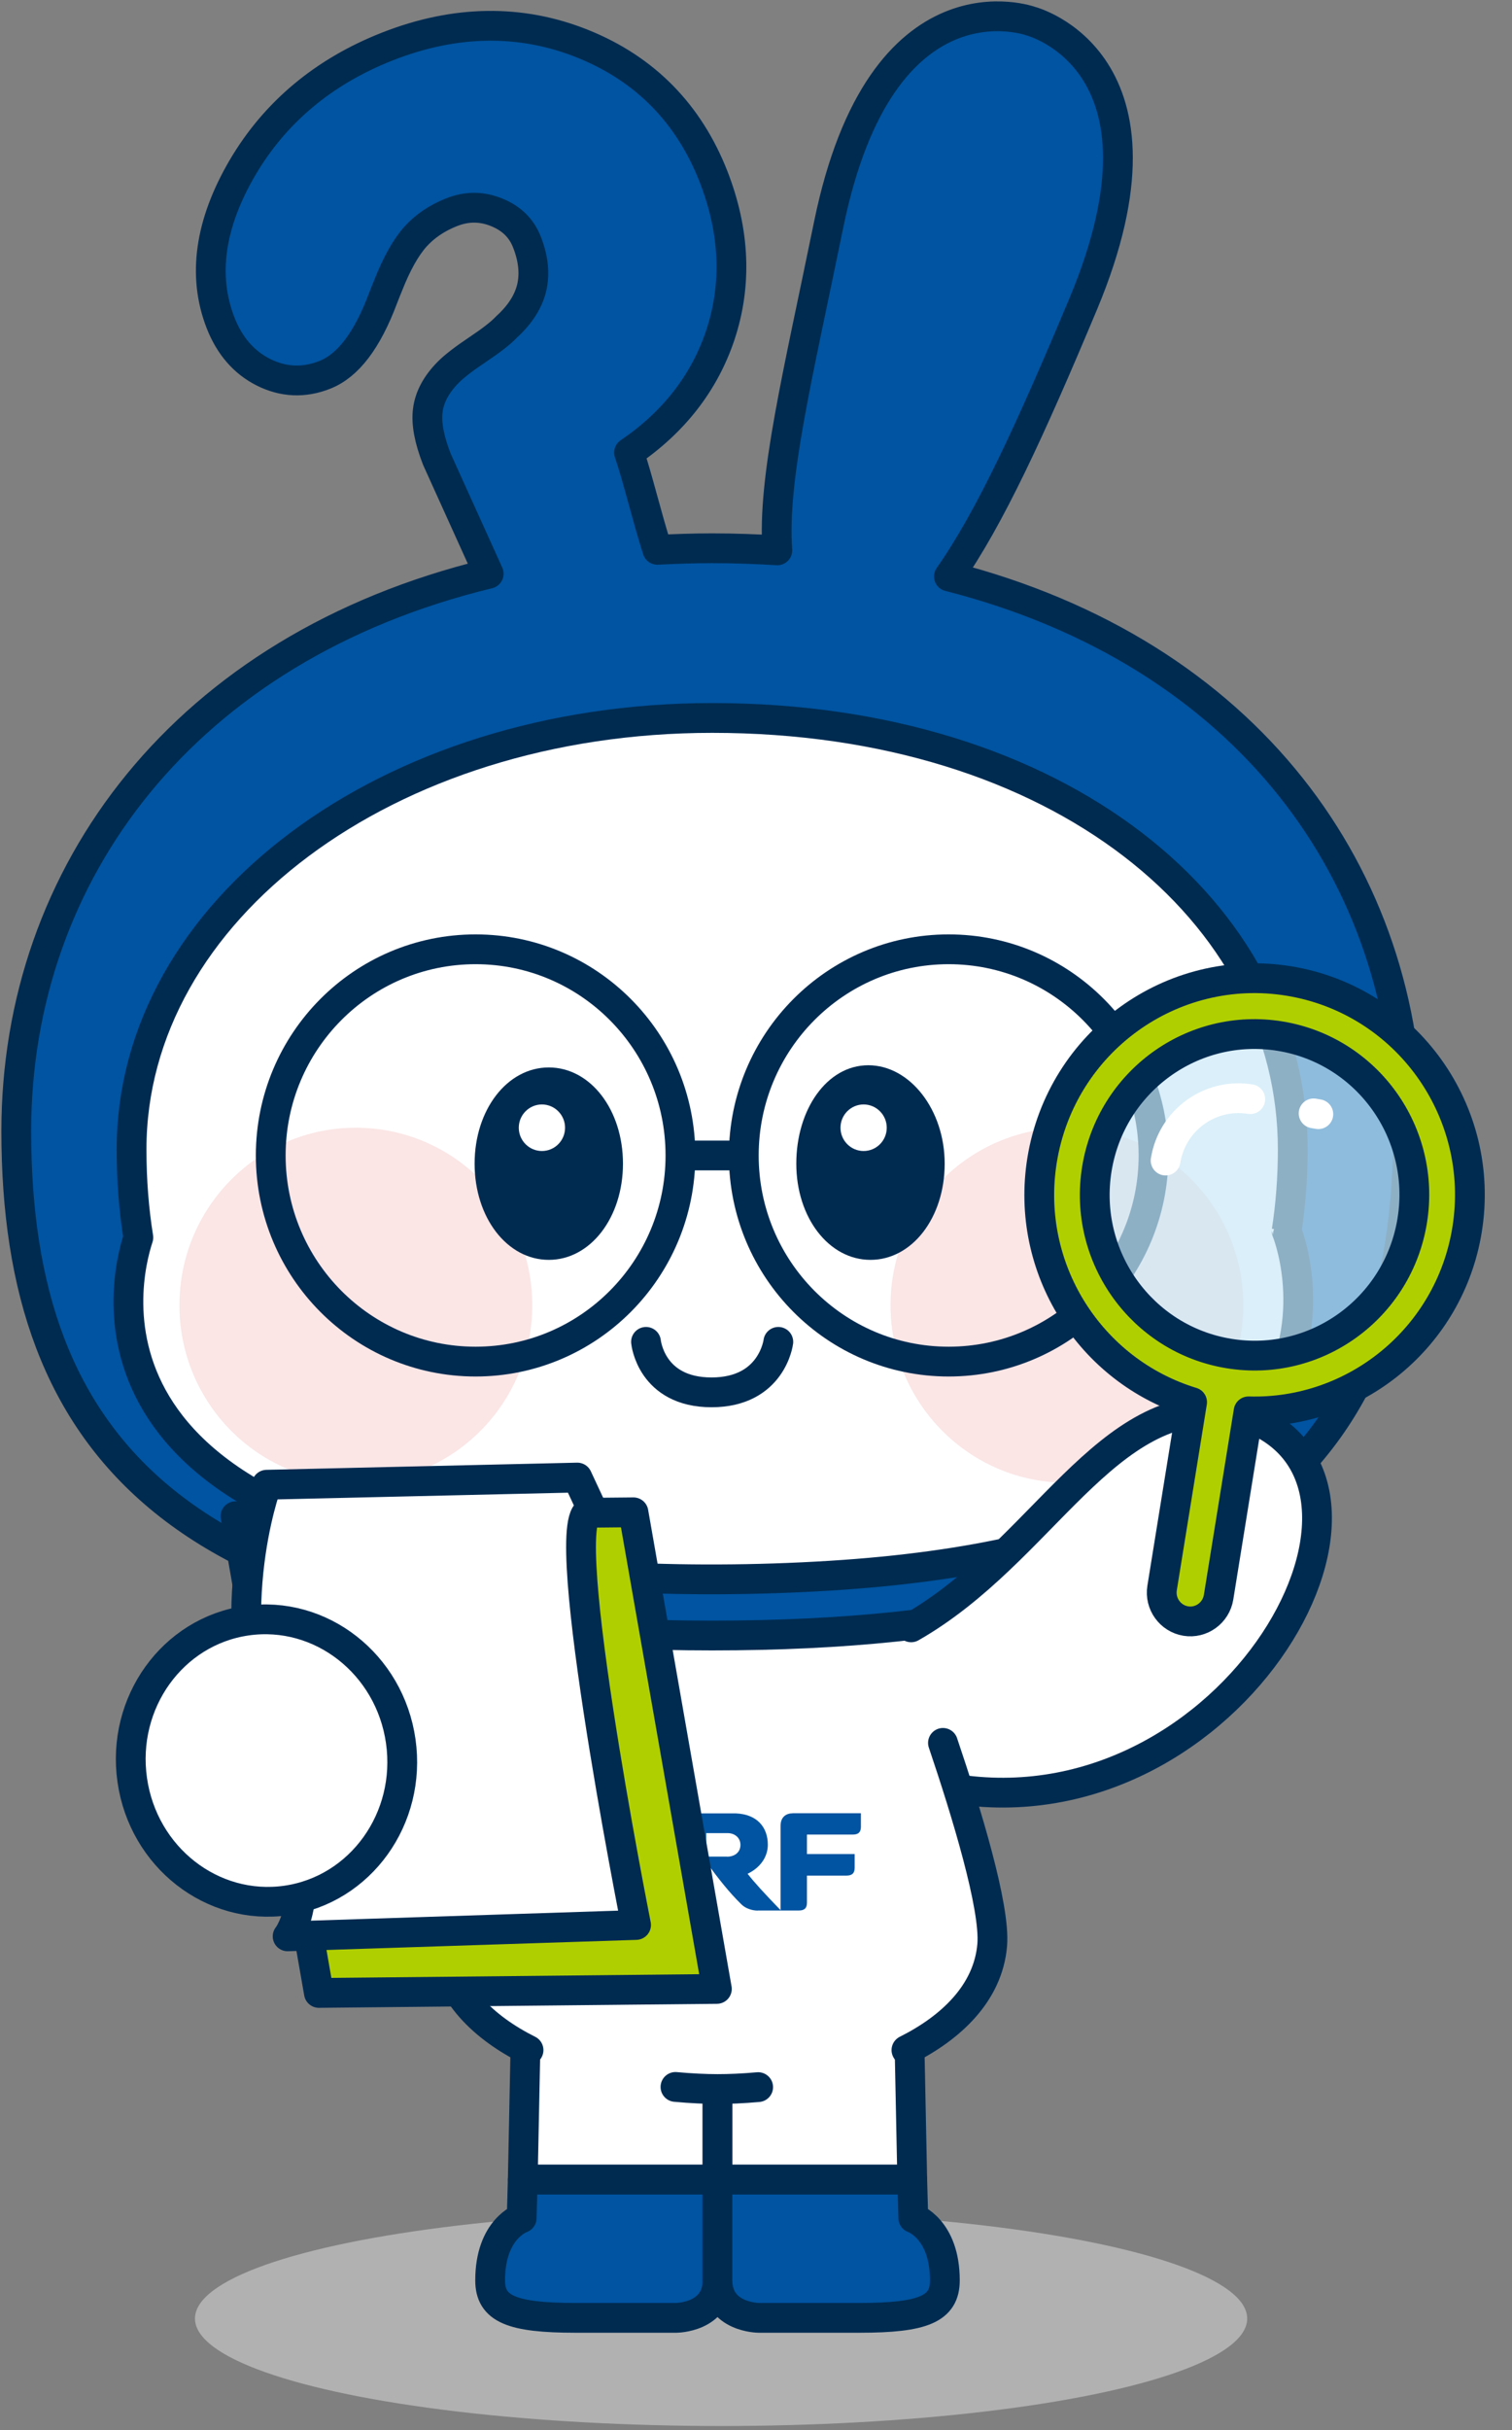 <svg width="66" height="106" viewBox="0 0 66 106" fill="none" xmlns="http://www.w3.org/2000/svg">
<rect x="0" y="0" width="66" height="106" fill="#808080" stroke="none"/>
<ellipse opacity="0.56" cx="31.476" cy="101.135" rx="22.965" ry="4.687" fill="#D9D9D9"/>
<g clip-path="url(#clip0_866_6474)">
<path d="M31.319 89.144L22.961 88.105L22.819 95.074H31.319V89.144Z" fill="white"/>
<path d="M31.319 89.144L22.961 88.105L22.819 95.074H31.319V89.144Z" stroke="#002B51" stroke-width="1.3" stroke-linecap="round" stroke-linejoin="round"/>
<path d="M39.678 88.105L31.319 89.144V95.074H39.82L39.678 88.105Z" fill="white"/>
<path d="M39.678 88.105L31.319 89.144V95.074H39.82L39.678 88.105Z" stroke="#002B51" stroke-width="1.3" stroke-linecap="round" stroke-linejoin="round"/>
<path d="M22.397 69.746C22.397 69.746 19.099 82.118 19.328 84.839C19.758 89.984 27.959 91.123 31.319 91.123C34.68 91.123 42.881 89.984 43.311 84.839C43.539 82.122 39.95 70.242 39.95 70.242" fill="white"/>
<path d="M23.071 89.426C21.15 88.466 19.506 86.951 19.328 84.84C19.194 83.226 20.188 78.771 21.194 75.784" stroke="#002B51" stroke-width="1.3" stroke-linecap="round" stroke-linejoin="round"/>
<path d="M33.094 91.04C32.424 91.1 31.82 91.124 31.323 91.124C30.826 91.124 30.179 91.096 29.485 91.032" stroke="#002B51" stroke-width="1.3" stroke-linecap="round" stroke-linejoin="round"/>
<path d="M22.819 95.074L22.771 96.752C22.771 96.752 21.395 97.212 21.395 99.469C21.395 100.707 22.322 101.104 25.119 101.104H29.513C29.513 101.104 31.323 101.104 31.323 99.457V95.074H22.823H22.819Z" fill="#0054A1"/>
<path d="M22.819 95.074L22.771 96.752C22.771 96.752 21.395 97.212 21.395 99.469C21.395 100.707 22.322 101.104 25.119 101.104H29.513C29.513 101.104 31.323 101.104 31.323 99.457V95.074H22.823H22.819Z" stroke="#002B51" stroke-width="1.3" stroke-linecap="round" stroke-linejoin="round"/>
<path d="M39.82 95.074L39.867 96.752C39.867 96.752 41.244 97.212 41.244 99.469C41.244 100.707 40.317 101.104 37.52 101.104H33.126C33.126 101.104 31.315 101.104 31.315 99.457V95.074H39.816H39.82Z" fill="#0054A1"/>
<path d="M39.82 95.074L39.867 96.752C39.867 96.752 41.244 97.212 41.244 99.469C41.244 100.707 40.317 101.104 37.52 101.104H33.126C33.126 101.104 31.315 101.104 31.315 99.457V95.074H39.816H39.82Z" stroke="#002B51" stroke-width="1.3" stroke-linecap="round" stroke-linejoin="round"/>
<path d="M34.601 79.096C34.333 79.096 34.072 79.239 34.072 79.647V83.336H34.869C35.122 83.336 35.224 83.225 35.224 82.995V81.813H36.952C37.204 81.813 37.307 81.698 37.307 81.472V80.873H35.224V80.024H37.224C37.477 80.024 37.579 79.913 37.579 79.683V79.092H34.601V79.096Z" fill="#0054A1"/>
<path d="M29.008 82.785V79.096H28.219C27.966 79.096 27.864 79.207 27.864 79.437V81.456L26.105 79.1H25.592C25.324 79.1 25.063 79.243 25.063 79.651V83.34H25.852C26.105 83.34 26.207 83.229 26.207 82.999V80.98L28.006 83.34H28.479C28.747 83.34 29.008 83.197 29.008 82.789" fill="#0054A1"/>
<path d="M33.071 83.336H34.088C33.335 82.559 32.925 82.106 32.633 81.734C33.248 81.436 33.516 80.94 33.516 80.468C33.516 79.687 33.031 79.139 32.128 79.1C32.085 79.1 30.448 79.1 29.682 79.1V83.34H30.471C30.724 83.34 30.826 83.229 30.826 82.999V81.218C31.347 81.932 31.828 82.547 32.369 83.074C32.542 83.245 32.83 83.34 33.075 83.34M31.733 80.984H30.826V79.96C31.023 79.96 31.635 79.96 31.761 79.96C32.077 79.96 32.321 80.167 32.321 80.472C32.321 80.817 32.045 80.988 31.738 80.988" fill="#0054A1"/>
<path d="M41.421 25.145C43.204 22.606 44.975 18.766 47.279 13.268C51.724 2.662 44.999 0.924 44.999 0.924C44.999 0.924 38.478 -1.472 36.171 9.802C34.818 16.41 33.706 20.9 33.931 24.006C33.004 23.951 32.057 23.915 31.087 23.915C30.274 23.915 29.481 23.943 28.696 23.983C28.239 22.562 27.82 20.785 27.458 19.742C29.41 18.417 30.747 16.696 31.442 14.621C32.175 12.42 32.077 10.099 31.154 7.723C30.077 4.958 28.156 3.003 25.442 1.912C22.74 0.825 19.864 0.865 16.902 2.031C14.129 3.122 12.007 4.899 10.591 7.303C9.155 9.75 8.828 12.031 9.628 14.082C10.019 15.085 10.65 15.811 11.498 16.236C12.366 16.672 13.269 16.712 14.177 16.351C15.194 15.95 16.026 14.855 16.721 13.007C16.819 12.757 16.89 12.574 16.945 12.447C17.312 11.511 17.711 10.797 18.133 10.325C18.543 9.869 19.076 9.508 19.711 9.258C20.385 8.992 21.032 8.996 21.691 9.266C22.338 9.532 22.771 9.96 23.008 10.575C23.284 11.285 23.351 11.951 23.209 12.55C23.067 13.153 22.697 13.729 22.113 14.26C22.105 14.268 22.097 14.276 22.089 14.284C21.852 14.534 21.442 14.851 20.878 15.228C20.243 15.652 19.813 15.986 19.565 16.239C19.048 16.759 18.744 17.322 18.673 17.905C18.602 18.469 18.732 19.163 19.068 20.028L21.332 25.026C8.051 28.247 0.71 38.1 0.71 49.338C0.71 63.082 7.834 71.341 31.087 71.341C54.339 71.341 61.463 63.082 61.463 49.338C61.463 38.231 54.489 28.481 41.425 25.145" fill="#0054A1"/>
<path d="M56.162 53.697C56.335 52.583 56.43 51.397 56.43 50.132C56.43 39.739 46.226 31.317 31.087 31.317C16.867 31.317 5.743 39.743 5.743 50.132C5.743 51.504 5.846 52.785 6.039 53.979C5.396 55.927 2.67 67.295 25.974 68.735C29.193 68.934 32.408 68.942 35.615 68.767C61.783 67.363 56.162 53.694 56.162 53.697Z" fill="white"/>
<g opacity="0.3">
<path d="M23.233 56.934C23.233 61.211 19.786 64.677 15.533 64.677C11.281 64.677 7.834 61.211 7.834 56.934C7.834 52.658 11.281 49.191 15.533 49.191C19.786 49.191 23.233 52.658 23.233 56.934Z" fill="#F3A7A9"/>
</g>
<g opacity="0.3">
<path d="M38.873 56.934C38.873 61.211 42.321 64.677 46.573 64.677C50.825 64.677 54.272 61.211 54.272 56.934C54.272 52.658 50.825 49.191 46.573 49.191C42.321 49.191 38.873 52.658 38.873 56.934Z" fill="#F3A7A9"/>
</g>
<path d="M56.162 53.697C56.335 52.583 56.43 51.397 56.43 50.132C56.43 39.739 46.226 31.317 31.087 31.317C16.867 31.317 5.743 39.743 5.743 50.132C5.743 51.504 5.846 52.785 6.039 53.979C5.396 55.927 2.67 67.295 25.974 68.735C29.193 68.934 32.408 68.942 35.615 68.767C61.783 67.363 56.162 53.694 56.162 53.697Z" stroke="#002B51" stroke-width="1.3" stroke-linecap="round" stroke-linejoin="round"/>
<path d="M29.702 50.401C29.702 55.367 25.698 59.393 20.76 59.393C15.821 59.393 11.818 55.367 11.818 50.401C11.818 45.434 15.821 41.408 20.76 41.408C25.698 41.408 29.702 45.434 29.702 50.401Z" stroke="#002B51" stroke-width="1.3" stroke-linecap="round" stroke-linejoin="round"/>
<path d="M32.467 50.401C32.467 55.367 36.471 59.393 41.409 59.393C46.348 59.393 50.352 55.367 50.352 50.401C50.352 45.434 46.348 41.408 41.409 41.408C36.471 41.408 32.467 45.434 32.467 50.401Z" stroke="#002B51" stroke-width="1.3" stroke-linecap="round" stroke-linejoin="round"/>
<path d="M28.199 58.532C28.199 58.532 28.412 60.734 31.059 60.734C33.706 60.734 33.974 58.532 33.974 58.532" stroke="#002B51" stroke-width="1.3" stroke-linecap="round" stroke-linejoin="round"/>
<path d="M29.88 50.401H32.128" stroke="#002B51" stroke-width="1.3" stroke-linecap="round" stroke-linejoin="round"/>
<path d="M23.955 46.562C22.14 46.562 20.717 48.406 20.717 50.758C20.717 53.111 22.137 54.955 23.955 54.955C25.773 54.955 27.193 53.111 27.193 50.758C27.193 48.406 25.773 46.562 23.955 46.562Z" fill="#002B51"/>
<path d="M24.665 49.191C24.665 49.755 24.211 50.207 23.655 50.207C23.099 50.207 22.645 49.751 22.645 49.191C22.645 48.632 23.099 48.176 23.655 48.176C24.211 48.176 24.665 48.632 24.665 49.191Z" fill="white"/>
<path d="M37.903 46.466C36.088 46.466 34.759 48.406 34.759 50.758C34.759 53.11 36.179 54.955 37.997 54.955C39.816 54.955 41.236 53.11 41.236 50.758C41.236 48.406 39.717 46.466 37.903 46.466Z" fill="#002B51"/>
<path d="M38.707 49.191C38.707 49.755 38.254 50.207 37.697 50.207C37.141 50.207 36.688 49.751 36.688 49.191C36.688 48.632 37.141 48.176 37.697 48.176C38.254 48.176 38.707 48.632 38.707 49.191Z" fill="white"/>
<path d="M41.421 25.145C43.204 22.606 44.975 18.766 47.279 13.268C51.724 2.662 44.999 0.924 44.999 0.924C44.999 0.924 38.478 -1.472 36.171 9.802C34.818 16.41 33.706 20.9 33.931 24.006C33.004 23.951 32.057 23.915 31.087 23.915C30.274 23.915 29.481 23.943 28.696 23.983C28.239 22.562 27.82 20.785 27.458 19.742C29.41 18.417 30.747 16.696 31.442 14.621C32.175 12.42 32.077 10.099 31.154 7.723C30.077 4.958 28.156 3.003 25.442 1.912C22.74 0.825 19.864 0.865 16.902 2.031C14.129 3.122 12.007 4.899 10.591 7.303C9.155 9.75 8.828 12.031 9.628 14.082C10.019 15.085 10.65 15.811 11.498 16.236C12.366 16.672 13.269 16.712 14.177 16.351C15.194 15.95 16.026 14.855 16.721 13.007C16.819 12.757 16.89 12.574 16.945 12.447C17.312 11.511 17.711 10.797 18.133 10.325C18.543 9.869 19.076 9.508 19.711 9.258C20.385 8.992 21.032 8.996 21.691 9.266C22.338 9.532 22.771 9.96 23.008 10.575C23.284 11.285 23.351 11.951 23.209 12.55C23.067 13.153 22.697 13.729 22.113 14.26C22.105 14.268 22.097 14.276 22.089 14.284C21.852 14.534 21.442 14.851 20.878 15.228C20.243 15.652 19.813 15.986 19.565 16.239C19.048 16.759 18.744 17.322 18.673 17.905C18.602 18.469 18.732 19.163 19.068 20.028L21.332 25.026C8.051 28.247 0.71 38.1 0.71 49.338C0.71 63.082 7.834 71.341 31.087 71.341C54.339 71.341 61.463 63.082 61.463 49.338C61.463 38.231 54.489 28.481 41.425 25.145H41.421Z" stroke="#002B51" stroke-width="1.3" stroke-linecap="round" stroke-linejoin="round"/>
<path d="M31.292 86.756L13.92 86.931L10.279 66.137L27.651 65.967L31.292 86.756Z" fill="#B0CF00" stroke="#002B51" stroke-width="1.3" stroke-linecap="round" stroke-linejoin="round"/>
<path d="M25.907 65.966L25.201 64.451L11.64 64.764C11.64 64.764 9.412 70.742 11.987 77.01C14.224 82.452 12.555 84.463 12.555 84.463L27.765 83.967C27.765 83.967 23.986 64.943 25.907 65.97V65.966Z" fill="white" stroke="#002B51" stroke-width="1.3" stroke-linecap="round" stroke-linejoin="round"/>
<path d="M12.503 82.898C15.739 82.431 17.974 79.321 17.493 75.951C17.013 72.581 13.999 70.227 10.762 70.694C7.526 71.161 5.291 74.271 5.772 77.641C6.252 81.011 9.266 83.364 12.503 82.898Z" fill="white" stroke="#002B51" stroke-width="1.3" stroke-linecap="round" stroke-linejoin="round"/>
<path d="M39.772 70.984C45.516 67.708 48.277 60.853 53.724 61.583C62.702 63.777 54.339 79.612 42.119 78.093" fill="white"/>
<path d="M39.772 70.984C45.516 67.708 48.277 60.853 53.724 61.583C62.702 63.777 54.339 79.612 42.119 78.093" stroke="#002B51" stroke-width="1.3" stroke-linecap="round" stroke-linejoin="round"/>
<g opacity="0.7">
<path d="M62.568 53.542C61.869 57.87 57.811 60.809 53.507 60.103C49.204 59.397 46.281 55.319 46.983 50.992C47.681 46.664 51.74 43.725 56.043 44.431C60.347 45.133 63.27 49.215 62.568 53.542Z" fill="#CBE8F6"/>
</g>
<path d="M56.272 42.793C51.152 41.956 46.324 45.45 45.488 50.603C44.723 55.336 47.594 59.81 52.036 61.163L50.726 69.27C50.616 69.953 51.081 70.599 51.76 70.71C52.438 70.822 53.081 70.353 53.192 69.671L54.501 61.563C59.14 61.698 63.274 58.366 64.039 53.638C64.871 48.485 61.396 43.634 56.272 42.793ZM53.641 59.04C49.839 58.418 47.259 54.816 47.878 50.992C48.498 47.168 52.079 44.574 55.882 45.197C59.684 45.819 62.264 49.421 61.645 53.245C61.025 57.069 57.444 59.663 53.641 59.04Z" fill="#B0CF00"/>
<path d="M56.272 42.793C51.152 41.956 46.324 45.45 45.488 50.603C44.723 55.336 47.594 59.81 52.036 61.163L50.726 69.27C50.616 69.953 51.081 70.599 51.76 70.71C52.438 70.822 53.081 70.353 53.192 69.671L54.501 61.563C59.14 61.698 63.274 58.366 64.039 53.638C64.871 48.485 61.396 43.634 56.272 42.793ZM53.641 59.04C49.839 58.418 47.259 54.816 47.878 50.992C48.498 47.168 52.079 44.574 55.882 45.197C59.684 45.819 62.264 49.421 61.645 53.245C61.025 57.069 57.444 59.663 53.641 59.04Z" stroke="#002B51" stroke-width="1.3" stroke-linecap="round" stroke-linejoin="round"/>
<path d="M50.88 50.623C51.164 48.858 52.821 47.66 54.576 47.945" stroke="white" stroke-width="1.3" stroke-linecap="round" stroke-linejoin="round"/>
<path d="M57.341 48.565L57.546 48.6" stroke="white" stroke-width="1.3" stroke-linecap="round" stroke-linejoin="round"/>
<path d="M41.161 76.025C42.178 79.032 43.449 83.185 43.311 84.839C43.133 86.95 41.488 88.465 39.567 89.425" stroke="#002B51" stroke-width="1.3" stroke-linecap="round" stroke-linejoin="round"/>
</g>
<defs>
<clipPath id="clip0_866_6474">
<rect width="65.577" height="101.817" fill="white"/>
</clipPath>
</defs>
</svg>
